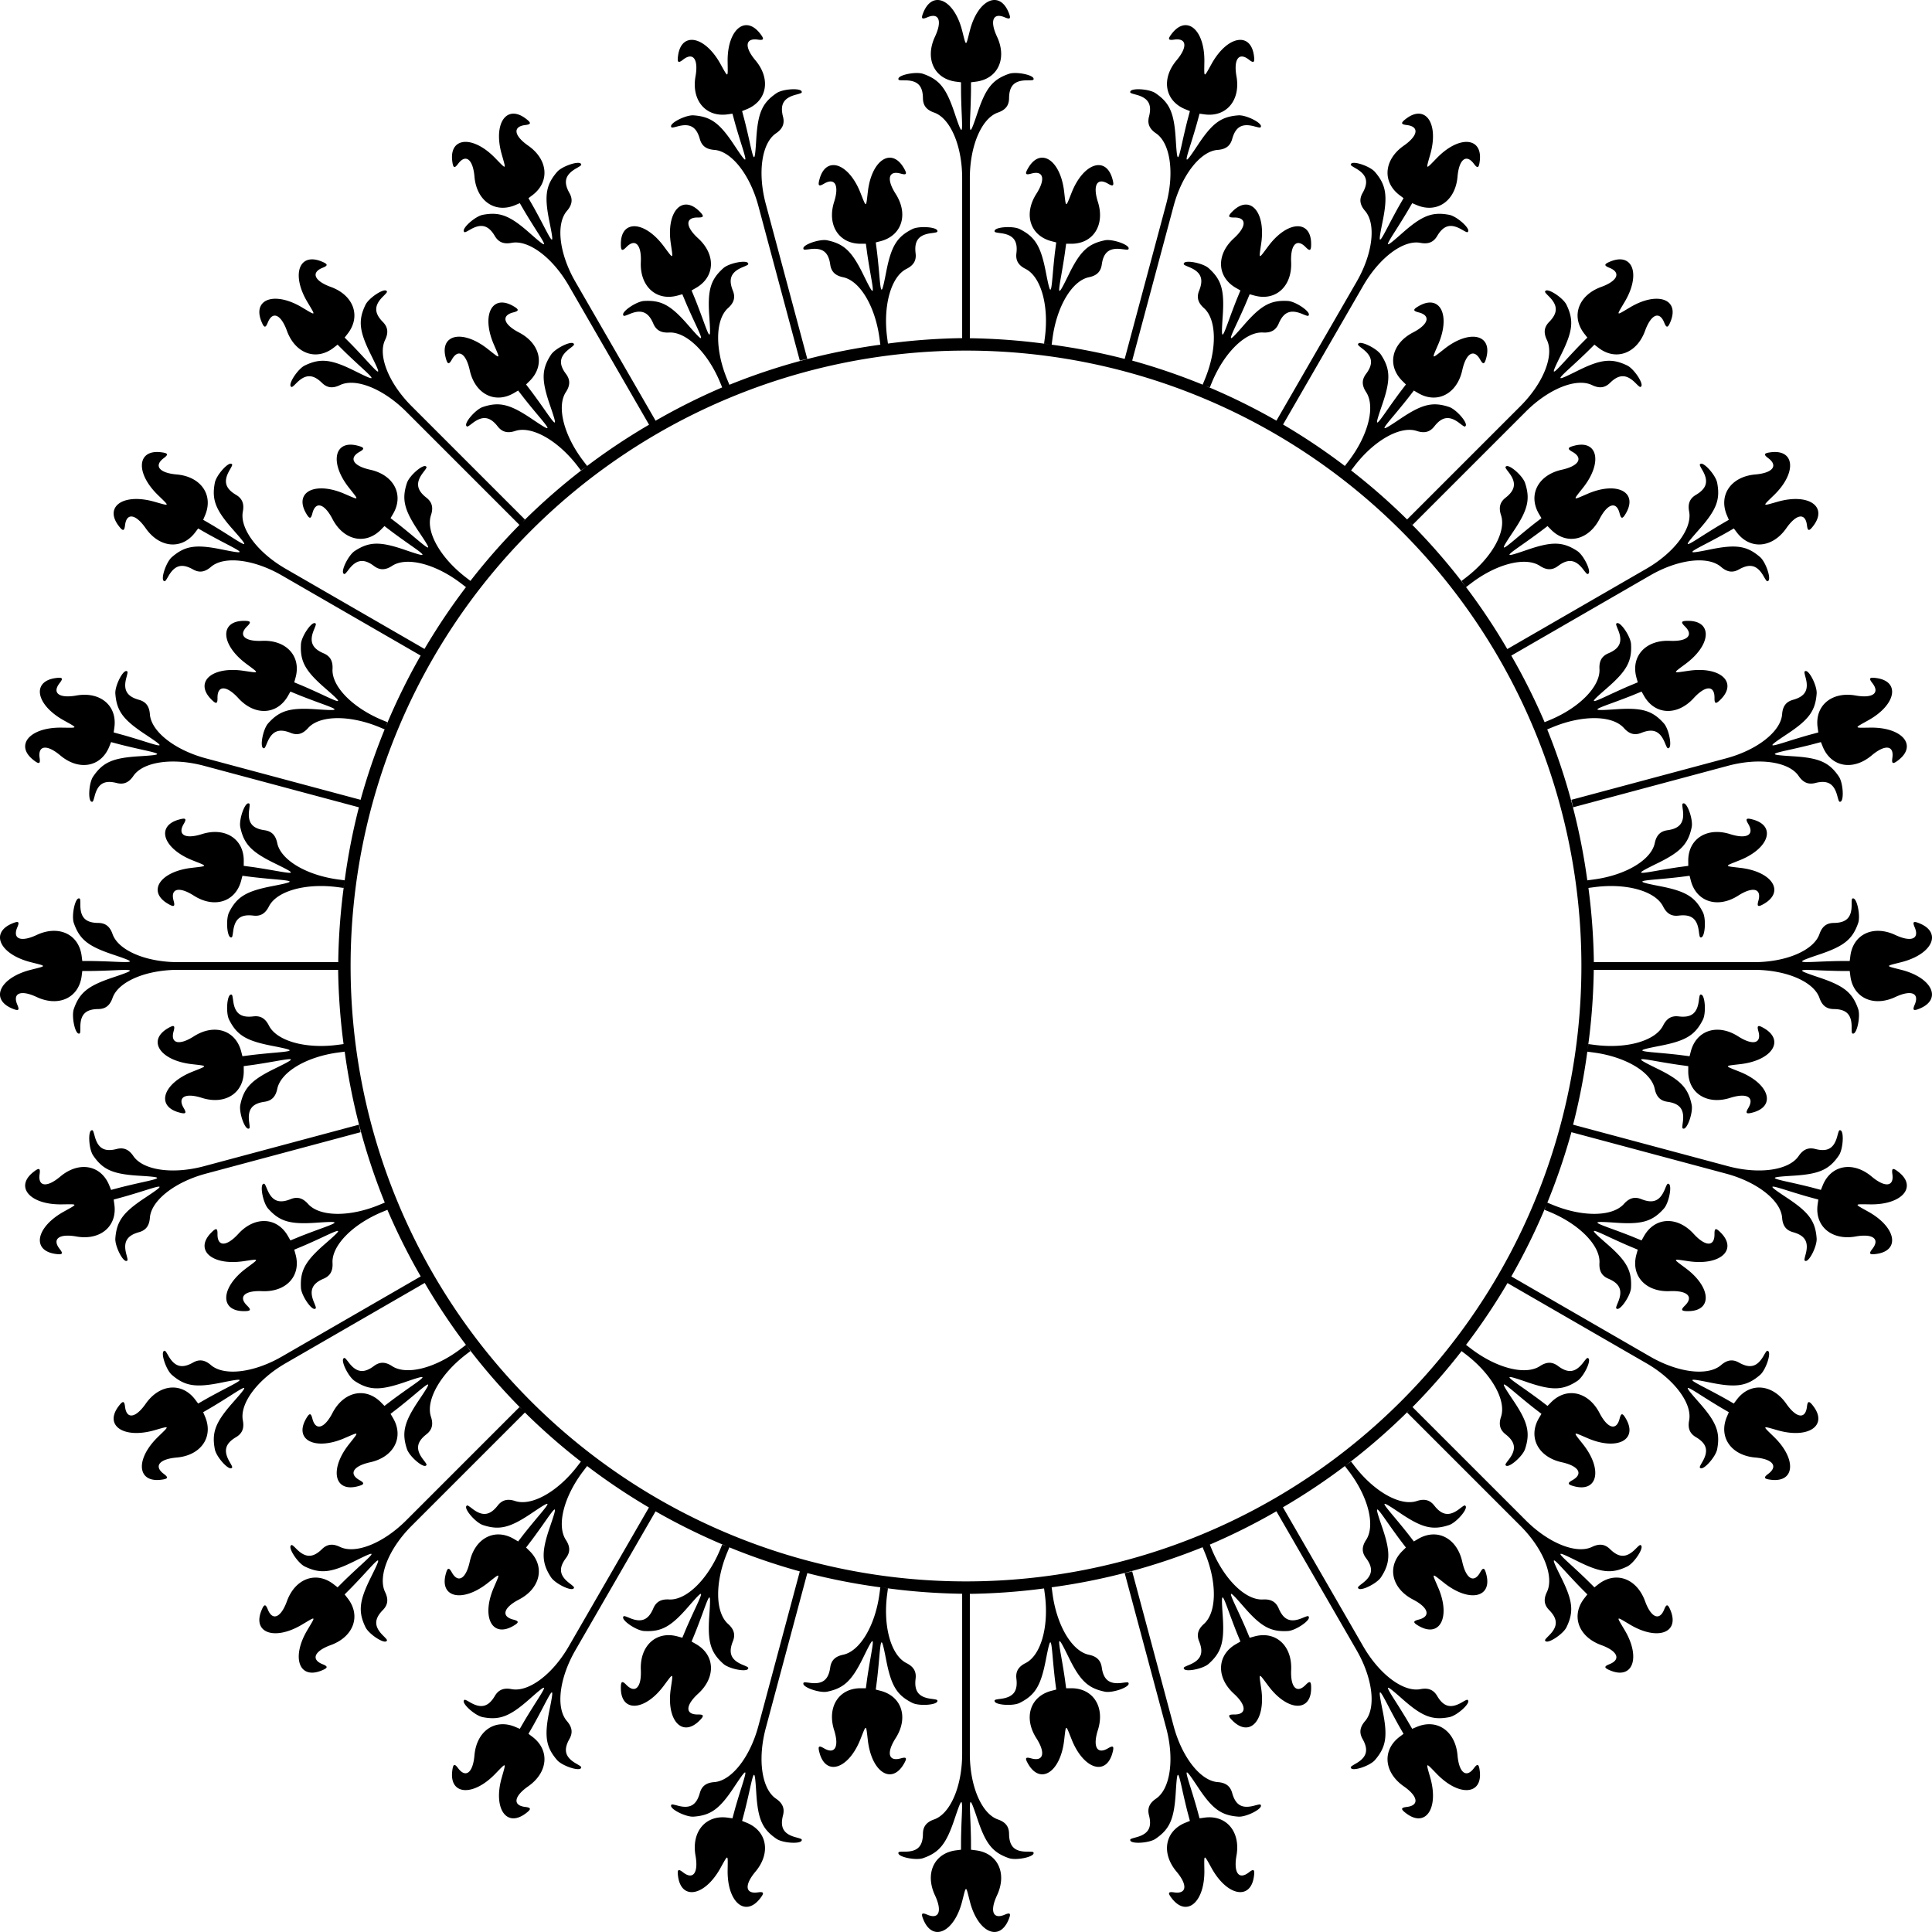 <?xml version="1.0" encoding="UTF-8" standalone="no"?>
<svg id="svg4276" xmlns:rdf="http://www.w3.org/1999/02/22-rdf-syntax-ns#" xmlns="http://www.w3.org/2000/svg" height="282.22mm" width="282.22mm" version="1.1" xmlns:cc="http://creativecommons.org/ns#" xmlns:dc="http://purl.org/dc/elements/1.1/" viewBox="0 0 1000 1000">
<g id="layer1" transform="translate(1700 490.49)">
<path id="path4211" d="m485.3 0c-2.8-0.016-5.43 1.923-7.23 6.129-1.49 3.473-1.07 4.102 1.89 2.834 6.06-2.6 7.83 1.816 3.99 10.008-5.34 11.397-0.41 21.894 10.94 23.302l2.52 0.313 0.02 4.373c0 2.404 0.16 7.905 0.36 12.225 0.49 10.909 0.16 10.828-3.79-0.938-4.28-12.736-7.81-17.094-16.22-20.027-3.7-1.291-12.78 0.546-12.78 2.588 0 0.715 0.29 0.781 3.4 0.781 6.51 0 9.25 2.725 9.31 9.258 0.04 3.737 1.82 6.033 5.76 7.406 8.43 2.94 14.54 17.197 14.54 33.936v82.882a325 325 0 0 1 1.99 -0.07 325 325 0 0 0 -40.41 2.83l-0.41-3.1c-2.18-16.59 2.02-31.53 9.99-35.54 3.73-1.88 5.2-4.38 4.74-8.09-0.79-6.49 1.57-9.55 8.03-10.4 3.08-0.4 3.35-0.51 3.26-1.22-0.27-2.02-9.5-2.66-13-0.9-7.96 4.01-10.89 8.79-13.47 21.98-2.38 12.18-2.69 12.3-3.63 1.42-0.37-4.31-0.93-9.78-1.24-12.17l-0.56-4.33 2.47-0.64c11.06-2.88 14.58-13.93 7.8-24.53-4.87-7.624-3.7-12.232 2.65-10.447 3.1 0.871 3.43 0.193 1.5-3.056-2.19-3.684-4.83-5.303-7.43-5.182-4.97 0.231-9.81 6.8-11.07 17.436-1.04 8.729-0.68 8.679-3.94 0.519-3.83-9.591-9.89-14.698-14.68-14.068-2.78 0.349-5.12 2.614-6.36 7.019-1.03 3.638-0.53 4.208 2.24 2.565 5.68-3.369 8 0.778 5.26 9.404-3.8 11.99 2.45 21.76 13.89 21.67l2.54-0.02 0.59 4.34c0.31 2.38 1.19 7.81 1.95 12.07 1.91 10.75 1.58 10.71-3.88-0.44-5.9-12.06-9.97-15.92-18.69-17.74-3.84-0.79-12.6 2.22-12.33 4.24 0.09 0.71 0.38 0.74 3.47 0.33 6.46-0.85 9.53 1.5 10.44 7.96 0.52 3.7 2.59 5.75 6.67 6.59 8.75 1.82 16.67 15.16 18.85 31.75l0.42 3.16a325 325 0 0 1 0.5 -0.06 325 325 0 0 0 -78.62 20.81l-1.15-2.78c-6.41-15.46-6.22-30.97 0.45-36.92 3.11-2.77 3.88-5.58 2.48-9.04-2.44-6.06-0.95-9.63 5.06-12.12 2.88-1.19 3.11-1.36 2.84-2.02-0.78-1.89-9.87-0.11-12.79 2.5-6.65 5.93-8.24 11.3-7.32 24.71 0.85 12.38 0.58 12.58-3.14 2.31-1.48-4.06-3.43-9.21-4.35-11.43l-1.66-4.04 2.21-1.26c9.95-5.64 10.48-17.23 1.19-25.71-6.68-6.1-6.74-10.86-0.14-10.78 3.22 0.04 3.36-0.7 0.66-3.34-2.23-2.18-4.41-3.23-6.39-3.35-5.94-0.33-10.06 7.86-8.31 19.98 1.26 8.69 1.59 8.56-3.67 1.52-6.19-8.28-13.36-11.64-17.82-9.79-2.59 1.05-4.28 3.85-4.33 8.43-0.05 3.77 0.58 4.19 2.83 1.89 4.61-4.72 7.92-1.32 7.51 7.72-0.57 12.57 8 20.38 19.03 17.34l2.45-0.68 1.69 4.04c0.92 2.22 3.17 7.24 5.01 11.16 4.62 9.89 4.29 9.94-3.86 0.58-8.83-10.13-13.76-12.81-22.65-12.3-3.92 0.23-11.59 5.4-10.81 7.28 0.27 0.66 0.56 0.62 3.43-0.57 6.02-2.5 9.6-1.03 12.15 4.98 1.46 3.44 3.99 4.88 8.15 4.65 8.92-0.52 20.02 10.32 26.43 25.78l1.08 2.62a325 325 0 0 0 -34.46 17.24l-41.53-71.93c-8.37-14.5-10.2-29.9-4.37-36.66 2.73-3.16 3.12-6.04 1.28-9.293-3.21-5.687-2.2-9.418 3.44-12.674 2.7-1.556 2.91-1.755 2.55-2.375-1.02-1.767-9.8 1.177-12.36 4.147-5.81 6.745-6.69 12.285-4.03 25.455 2.46 12.16 2.22 12.4-2.81 2.7-1.99-3.83-4.6-8.68-5.8-10.76l-2.18-3.8 2.03-1.53c9.13-6.893 8.15-18.448-2.17-25.649-7.42-5.176-8.11-9.881-1.55-10.662 3.19-0.382 3.24-1.136 0.22-3.399-2.19-1.633-4.22-2.423-6.02-2.496-6.42-0.26-9.84 8.624-6.39 20.896 2.39 8.459 2.7 8.281-3.44 1.989-7.21-7.395-14.76-9.794-18.94-7.381-2.44 1.386-3.74 4.377-3.2 8.922 0.45 3.752 1.13 4.087 3.05 1.51 3.96-5.285 7.69-2.341 8.47 6.671 1.07 12.539 10.59 19.169 21.12 14.709l2.34-0.99 2.2 3.78c1.2 2.09 4.1 6.76 6.42 10.41 5.88 9.2 5.56 9.29-3.74 1.08-10.08-8.89-15.31-10.9-24.06-9.23-3.85 0.73-10.79 6.86-9.77 8.62 0.35 0.62 0.63 0.54 3.33-1.02 5.64-3.25 9.38-2.26 12.69 3.36 1.9 3.22 4.59 4.32 8.69 3.54 8.77-1.67 21.19 7.62 29.57 22.12l41.57 72.01a325 325 0 0 0 -65.63 50.51 325 325 0 0 1 1.37 -1.46l-58.65-58.65c-11.84-11.84-17.6-26.24-13.71-34.28 1.81-3.76 1.45-6.64-1.17-9.31-4.58-4.66-4.57-8.53 0.04-13.13 2.2-2.2 2.35-2.45 1.85-2.96-1.45-1.44-9.16 3.68-10.87 7.21-3.87 8.02-3.28 13.6 2.7 25.63 5.52 11.11 5.35 11.4-2.02 3.34-2.92-3.19-6.69-7.2-8.39-8.9l-3.08-3.1 1.56-2.01c7.03-9.02 3.09-19.93-8.74-24.21-8.5-3.08-10.38-7.45-4.25-9.9 2.98-1.19 2.84-1.93-0.67-3.34-1.81-0.72-3.43-1.05-4.85-1.03-7.67 0.08-9.41 10.18-2.37 22.02 4.49 7.55 4.74 7.3-2.81 2.81-8.88-5.28-16.8-5.64-20.21-2.23-1.99 1.97-2.48 5.2-0.78 9.45 1.41 3.51 2.15 3.65 3.34 0.67 2.45-6.13 6.82-4.25 9.9 4.25 4.29 11.83 15.19 15.77 24.21 8.75l2.01-1.57 3.1 3.08c1.7 1.7 5.71 5.47 8.9 8.39 8.06 7.37 7.77 7.54-3.34 2.02-12.03-5.98-17.61-6.57-25.63-2.7-3.53 1.71-8.65 9.42-7.21 10.87 0.51 0.5 0.76 0.35 2.96-1.85 4.6-4.61 8.47-4.62 13.13-0.04 2.67 2.62 5.55 2.98 9.31 1.17 8.04-3.89 22.44 1.87 34.28 13.71l58.65 58.65a325 325 0 0 0 -25.39 28.98l-2.35-1.81c-13.28-10.19-20.87-23.71-18.07-32.19 1.31-3.96 0.57-6.78-2.37-9.08-5.15-4.02-5.64-7.86-1.68-13.02 1.9-2.47 2.02-2.74 1.45-3.17-1.62-1.25-8.6 4.83-9.83 8.56-2.79 8.46-1.48 13.91 6.01 25.06 6.93 10.29 6.8 10.6-1.56 3.57-3.3-2.78-7.57-6.26-9.47-7.73l-3.47-2.67 1.29-2.19c5.79-9.86 0.46-20.16-11.83-22.87-8.83-1.94-11.26-6.02-5.51-9.25 2.81-1.58 2.57-2.29-1.1-3.23-1.13-0.29-2.18-0.44-3.14-0.48-9.28-0.34-10.42 10.61-1.27 22.23 5.44 6.9 5.65 6.62-2.42 3.15-9.49-4.07-17.39-3.39-20.33 0.43-1.72 2.22-1.78 5.48 0.46 9.47 1.85 3.29 2.61 3.35 3.4 0.23 1.63-6.4 6.21-5.11 10.37 2.92 5.79 11.17 17.12 13.66 25.15 5.51l1.78-1.81 3.48 2.65c1.91 1.46 6.37 4.68 9.92 7.16 8.95 6.25 8.69 6.46-3.05 2.43-12.71-4.36-18.32-4.21-25.76 0.67-3.28 2.16-7.35 10.47-5.73 11.72 0.57 0.43 0.79 0.25 2.69-2.22 3.96-5.17 7.79-5.69 13.01-1.76 2.99 2.25 5.9 2.23 9.38-0.05 7.47-4.9 22.5-1.07 35.78 9.12l2.46 1.88a325 325 0 0 0 -54.54 110.08l-80.04-21.45c-16.171-4.33-28.361-13.92-29.018-22.83-0.307-4.16-2.063-6.48-5.664-7.48-6.294-1.75-8.217-5.1-6.531-11.39 0.805-3.01 0.816-3.3 0.125-3.48-0.062-0.02-0.126-0.03-0.192-0.03-2.034 0.01-5.895 7.91-5.615 11.7 0.657 8.88 3.952 13.42 15.147 20.85 10.342 6.86 10.336 7.2-0.075 3.9-4.122-1.31-9.393-2.89-11.715-3.51l-4.222-1.15 0.353-2.52c1.577-11.32-7.287-18.8-19.677-16.59-8.906 1.58-12.716-1.26-8.635-6.45 1.991-2.53 1.492-3.1-2.248-2.56-12.336 1.78-9.996 13.81 4.24 21.79 7.665 4.29 7.76 3.95-1.027 3.84-10.327-0.14-17.367 3.51-18.616 8.17h0.002c-0.739 2.7 0.453 5.74 4.049 8.57 2.97 2.34 3.686 2.09 3.227-1.09-0.941-6.53 3.78-7.09 10.699-1.27 9.628 8.11 21.042 6.07 25.34-4.53l0.955-2.36 4.228 1.12c2.323 0.62 7.678 1.89 11.901 2.82 10.665 2.34 10.503 2.64-1.885 3.41-13.409 0.84-18.532 3.12-23.543 10.49-2.205 3.24-2.778 12.48-0.807 13.01 0.692 0.18 0.828-0.08 1.633-3.08 1.686-6.29 5.029-8.24 11.354-6.6 3.618 0.93 6.297-0.2 8.642-3.65 5.022-7.38 20.374-9.59 36.545-5.26l80.2 21.49a325 325 0 0 0 -7.36 37.8l-3.16-0.42c-16.59-2.18-29.93-10.1-31.75-18.85-0.84-4.08-2.89-6.15-6.59-6.67-6.46-0.91-8.81-3.99-7.96-10.44 0.41-3.09 0.38-3.38-0.33-3.47-2.02-0.27-5.03 8.49-4.24 12.33 1.82 8.72 5.68 12.79 17.74 18.69 11.15 5.45 11.19 5.79 0.44 3.88-4.26-0.76-9.69-1.64-12.07-1.96l-4.34-0.58 0.02-2.54c0.09-11.44-9.68-17.69-21.67-13.89-8.626 2.73-12.773 0.41-9.404-5.26 1.643-2.77 1.075-3.27-2.563-2.24-11.998 3.37-8.109 14.98 7.047 21.04 8.16 3.26 8.21 2.9-0.519 3.94-10.256 1.22-16.757 5.75-17.387 10.54-0.381 2.77 1.198 5.62 5.133 7.96 3.249 1.93 3.927 1.6 3.056-1.5-1.785-6.35 2.823-7.52 10.447-2.65 10.6 6.78 21.65 3.26 24.53-7.8l0.64-2.47 4.33 0.56c2.39 0.31 7.86 0.87 12.17 1.24 10.88 0.94 10.76 1.25-1.42 3.63-13.19 2.58-17.97 5.51-21.98 13.47-1.76 3.5-1.12 12.73 0.9 13 0.71 0.1 0.81-0.18 1.22-3.26 0.85-6.46 3.91-8.82 10.4-8.03 3.7 0.46 6.21-1.01 8.09-4.74 4.01-7.97 18.95-12.17 35.54-9.99l3.1 0.41a325 325 0 0 1 0.51 -3.38 325 325 0 0 0 -3.27 41.8h-82.882c-16.739 0-30.996-6.11-33.936-14.54-1.373-3.94-3.669-5.72-7.406-5.76-6.533-0.06-9.258-2.8-9.258-9.31 0-3.11-0.066-3.4-0.781-3.4-2.041 0-3.88 9.08-2.588 12.78 2.933 8.41 7.291 11.94 20.027 16.22 11.766 3.95 11.847 4.28 0.938 3.79-4.32-0.2-9.821-0.36-12.225-0.37l-4.373-0.01-0.313-2.52c-1.408-11.35-11.905-16.28-23.302-10.94-8.192 3.84-12.61 2.07-10.01-3.99 1.268-2.96 0.639-3.38-2.834-1.89-11.455 4.91-6.08 15.92 9.736 19.94 8.516 2.17 8.516 1.81 0 3.98-15.816 4.02-21.191 15.03-9.736 19.94 3.473 1.49 4.102 1.07 2.834-1.89-2.6-6.06 1.818-7.83 10.01-3.99 11.397 5.34 21.894 0.41 23.302-10.94l0.313-2.52 4.373-0.01c2.404 0 7.905-0.17 12.225-0.37 10.909-0.49 10.828-0.16-0.938 3.79-12.736 4.28-17.094 7.81-20.027 16.22-1.292 3.7 0.547 12.78 2.588 12.78 0.715 0 0.781-0.29 0.781-3.4 0-6.51 2.725-9.25 9.258-9.31 3.737-0.04 6.033-1.82 7.406-5.76 2.94-8.43 17.197-14.54 33.936-14.54h82.882a325 325 0 0 1 -0.07 -1.99 325 325 0 0 0 2.83 40.41l-3.1 0.41c-16.59 2.18-31.53-2.02-35.54-9.99-1.88-3.73-4.38-5.2-8.09-4.74-6.49 0.79-9.55-1.57-10.4-8.03-0.35-2.69-0.48-3.24-0.98-3.27-0.07-0.01-0.15 0-0.24 0.01-2.02 0.27-2.66 9.5-0.89 13 4 7.96 8.78 10.89 21.97 13.47 12.18 2.38 12.3 2.69 1.42 3.63-4.31 0.37-9.78 0.93-12.17 1.24l-4.33 0.56-0.64-2.47c-2.88-11.06-13.93-14.58-24.53-7.8-7.624 4.87-12.234 3.7-10.449-2.65 0.871-3.1 0.195-3.43-3.054-1.5-10.716 6.36-3.951 16.57 12.255 18.5 8.728 1.04 8.678 0.68 0.518 3.94-15.156 6.05-19.047 17.67-7.049 21.04 3.638 1.03 4.206 0.53 2.563-2.24-3.369-5.67 0.78-8 9.406-5.26 11.99 3.8 21.76-2.45 21.67-13.89l-0.02-2.54 4.34-0.58c2.38-0.32 7.81-1.2 12.07-1.96 10.75-1.91 10.71-1.58-0.44 3.88-12.06 5.9-15.92 9.97-17.73 18.69-0.8 3.84 2.21 12.6 4.23 12.33 0.71-0.09 0.74-0.38 0.33-3.47-0.85-6.45 1.5-9.53 7.96-10.44 3.7-0.52 5.75-2.59 6.6-6.67 1.81-8.75 15.15-16.67 31.74-18.85l3.16-0.42a325 325 0 0 1 -0.06 -0.5 325 325 0 0 0 20.81 78.62l-2.78 1.15c-15.46 6.41-30.97 6.22-36.92-0.45-2.77-3.11-5.58-3.88-9.04-2.48-6.06 2.44-9.63 0.95-12.12-5.06-0.89-2.16-1.21-2.83-1.59-2.92-0.13-0.03-0.27 0.01-0.43 0.08-1.89 0.78-0.11 9.87 2.5 12.79 5.93 6.65 11.3 8.24 24.71 7.32 12.38-0.85 12.58-0.58 2.31 3.14-4.06 1.47-9.21 3.43-11.43 4.35l-4.04 1.66-1.26-2.21c-5.64-9.95-17.23-10.48-25.71-1.19-6.1 6.68-10.86 6.74-10.78 0.14 0.04-3.22-0.7-3.36-3.34-0.66-8.71 8.92 0.47 17.03 16.63 14.7 8.69-1.26 8.56-1.59 1.52 3.67-13.08 9.77-13.83 22-1.37 22.15 3.78 0.05 4.2-0.58 1.9-2.83-4.73-4.61-1.32-7.92 7.72-7.51 12.57 0.57 20.38-8 17.34-19.03l-0.68-2.45 4.04-1.68c2.22-0.92 7.24-3.18 11.16-5.02 9.89-4.63 9.94-4.29 0.58 3.86-10.13 8.83-12.81 13.76-12.3 22.65 0.23 3.92 5.4 11.59 7.28 10.81 0.67-0.27 0.62-0.56-0.57-3.43-2.5-6.02-1.03-9.6 4.98-12.15 3.44-1.46 4.88-3.99 4.65-8.15-0.52-8.92 10.32-20.02 25.78-26.43l2.62-1.08a325 325 0 0 0 17.24 34.46l-71.93 41.53c-14.49 8.36-29.9 10.2-36.66 4.37-3.16-2.73-6.04-3.12-9.291-1.28-5.687 3.21-9.42 2.2-12.676-3.44-1.555-2.7-1.753-2.91-2.373-2.55-1.768 1.02 1.177 9.8 4.147 12.36 6.745 5.81 12.283 6.69 25.453 4.03 12.17-2.46 12.4-2.22 2.7 2.81-3.83 1.99-8.68 4.6-10.76 5.8l-3.8 2.18-1.53-2.03c-6.893-9.13-18.448-8.15-25.649 2.17-5.177 7.42-9.881 8.11-10.662 1.55-0.382-3.19-1.136-3.24-3.399-0.22-7.465 9.98 2.691 16.83 18.4 12.41 8.459-2.39 8.281-2.7 1.989 3.44-7.395 7.21-9.792 14.76-7.379 18.94 1.386 2.44 4.375 3.74 8.92 3.2 3.752-0.45 4.087-1.13 1.51-3.05-5.285-3.96-2.341-7.69 6.671-8.46 12.539-1.08 19.169-10.6 14.709-21.13l-0.99-2.34 3.78-2.2c2.08-1.2 6.77-4.1 10.41-6.42 9.2-5.88 9.29-5.56 1.08 3.74-8.89 10.08-10.9 15.31-9.23 24.06 0.73 3.86 6.86 10.79 8.63 9.77 0.62-0.35 0.53-0.63-1.03-3.33-3.25-5.64-2.26-9.37 3.36-12.69 3.22-1.9 4.32-4.59 3.54-8.69-1.67-8.77 7.62-21.19 22.12-29.56l72.01-41.58a325 325 0 0 0 50.51 65.63 325 325 0 0 1 -1.46 -1.37l-58.65 58.65c-11.84 11.84-26.24 17.6-34.28 13.71-3.76-1.81-6.64-1.45-9.31 1.17-4.66 4.58-8.53 4.57-13.13-0.04-2.2-2.2-2.45-2.35-2.96-1.85-1.44 1.45 3.68 9.16 7.21 10.87 8.02 3.87 13.6 3.28 25.63-2.7 11.11-5.52 11.4-5.35 3.34 2.02-3.19 2.91-7.2 6.69-8.9 8.39l-3.1 3.08-2.01-1.57c-9.02-7.02-19.92-3.08-24.21 8.75-3.08 8.5-7.45 10.38-9.9 4.25-1.19-2.98-1.94-2.84-3.34 0.67-4.63 11.58 6.96 15.56 20.99 7.22 7.55-4.49 7.3-4.74 2.81 2.81-8.34 14.03-4.36 25.61 7.22 20.99 3.5-1.41 3.65-2.15 0.66-3.34-6.12-2.45-4.24-6.82 4.26-9.9 11.83-4.29 15.77-15.19 8.74-24.21l-1.56-2.01 3.08-3.1c1.7-1.7 5.47-5.71 8.39-8.9 7.37-8.06 7.54-7.77 2.02 3.34-5.98 12.03-6.57 17.61-2.7 25.63 1.71 3.53 9.42 8.65 10.87 7.2 0.5-0.5 0.35-0.75-1.85-2.95-4.61-4.6-4.62-8.47-0.04-13.13 2.62-2.67 2.98-5.55 1.17-9.31-3.89-8.04 1.87-22.44 13.71-34.28l58.65-58.65a325 325 0 0 0 28.98 25.39l-1.8 2.35c-10.19 13.28-23.72 20.87-32.2 18.07-3.96-1.31-6.78-0.57-9.08 2.37-4.02 5.15-7.86 5.64-13.02 1.68-2.47-1.9-2.74-2.02-3.17-1.45-1.25 1.62 4.83 8.6 8.56 9.83 8.46 2.79 13.91 1.48 25.06-6.02 10.29-6.92 10.6-6.79 3.57 1.57-2.78 3.3-6.26 7.57-7.73 9.47l-2.67 3.47-2.19-1.29c-9.86-5.79-20.16-0.47-22.87 11.82-1.94 8.84-6.03 11.27-9.25 5.52-1.58-2.81-2.29-2.57-3.23 1.1-3.07 12.07 8.93 14.51 21.75 4.41 6.9-5.44 6.62-5.65 3.15 2.42-6.43 15-0.97 25.97 9.9 19.87 3.29-1.85 3.34-2.61 0.22-3.4-6.39-1.63-5.1-6.21 2.93-10.37 11.17-5.8 13.66-17.12 5.51-25.15l-1.81-1.78 2.65-3.48c1.46-1.91 4.68-6.37 7.16-9.92 6.25-8.95 6.46-8.69 2.43 3.05-4.36 12.71-4.21 18.31 0.67 25.76 2.16 3.28 10.47 7.35 11.72 5.73 0.43-0.57 0.25-0.79-2.22-2.69-5.17-3.96-5.68-7.8-1.75-13.01 2.24-2.99 2.22-5.9-0.06-9.38-4.9-7.47-1.07-22.5 9.12-35.78l1.88-2.46a325 325 0 0 0 110.08 54.54l-21.45 80.04c-4.33 16.17-13.92 28.36-22.83 29.02-4.16 0.3-6.48 2.06-7.48 5.66-1.75 6.3-5.1 8.22-11.39 6.53-3-0.8-3.3-0.81-3.48-0.12-0.53 1.97 7.76 6.09 11.67 5.8 8.88-0.65 13.42-3.95 20.85-15.14 6.86-10.34 7.2-10.34 3.9 0.07-1.31 4.12-2.89 9.4-3.51 11.72l-1.14 4.22-2.53-0.35c-11.32-1.58-18.8 7.28-16.59 19.67 1.58 8.91-1.26 12.72-6.45 8.64-2.53-1.99-3.1-1.49-2.56 2.25 1.78 12.34 13.81 9.99 21.79-4.25 4.29-7.66 3.95-7.75 3.84 1.03-0.21 16.32 9.03 24.36 16.74 14.57 2.34-2.97 2.09-3.68-1.09-3.23-6.53 0.95-7.09-3.78-1.27-10.7 8.11-9.62 6.07-21.04-4.53-25.34l-2.36-0.95 1.12-4.23c0.62-2.32 1.89-7.68 2.82-11.9 2.34-10.67 2.64-10.5 3.41 1.89 0.84 13.4 3.12 18.53 10.49 23.54 3.24 2.2 12.48 2.78 13.01 0.8 0.18-0.69-0.08-0.82-3.08-1.63-6.29-1.68-8.24-5.03-6.6-11.35 0.93-3.62-0.2-6.3-3.65-8.65-7.38-5.02-9.59-20.37-5.26-36.54l21.49-80.2a325 325 0 0 0 37.8 7.36l-0.42 3.16c-2.18 16.59-10.1 29.93-18.85 31.74-4.08 0.85-6.15 2.9-6.67 6.6-0.91 6.46-3.99 8.81-10.44 7.96-3.09-0.41-3.38-0.38-3.47 0.33-0.27 2.02 8.49 5.03 12.33 4.23 8.72-1.81 12.79-5.67 18.69-17.73 5.45-11.15 5.79-11.19 3.88-0.44-0.76 4.26-1.64 9.69-1.96 12.07l-0.58 4.34-2.54-0.02c-11.44-0.09-17.69 9.68-13.89 21.67 2.73 8.62 0.41 12.78-5.26 9.41-2.77-1.65-3.27-1.08-2.24 2.56 3.37 12 14.98 8.1 21.04-7.05 3.26-8.16 2.9-8.21 3.94 0.52 1.93 16.2 12.14 22.97 18.5 12.25 1.93-3.25 1.6-3.92-1.5-3.05-6.36 1.78-7.52-2.83-2.65-10.45 6.78-10.6 3.26-21.65-7.8-24.53l-2.47-0.64 0.56-4.34c0.32-2.38 0.87-7.85 1.24-12.16 0.94-10.88 1.25-10.76 3.63 1.42 2.58 13.19 5.51 17.97 13.47 21.97 3.5 1.77 12.73 1.13 13-0.89 0.1-0.71-0.18-0.82-3.26-1.22-6.46-0.85-8.82-3.91-8.03-10.4 0.46-3.7-1.01-6.21-4.74-8.09-7.97-4.01-12.17-18.95-9.99-35.54l0.41-3.1a325 325 0 0 1 -3.38 -0.51 325 325 0 0 0 41.8 3.27v82.88c0 16.74-6.11 31-14.54 33.94-3.94 1.37-5.72 3.67-5.76 7.4-0.06 6.54-2.8 9.26-9.31 9.26-3.11 0-3.4 0.07-3.4 0.78 0 2.04 9.08 3.88 12.78 2.59 8.41-2.93 11.94-7.29 16.22-20.03 3.95-11.76 4.28-11.84 3.79-0.93-0.2 4.32-0.36 9.82-0.36 12.22l-0.02 4.37-2.52 0.32c-11.35 1.41-16.28 11.9-10.94 23.3 3.84 8.19 2.07 12.61-3.99 10.01-2.96-1.27-3.38-0.64-1.89 2.83 4.91 11.43 15.92 6.08 19.94-9.73 2.17-8.52 1.81-8.52 3.98 0 4.02 15.81 15.03 21.16 19.94 9.73 1.49-3.47 1.07-4.1-1.89-2.83-6.06 2.6-7.83-1.82-3.99-10.01 5.34-11.4 0.41-21.89-10.94-23.3l-2.52-0.32-0.01-4.37c0-2.4-0.17-7.9-0.37-12.22-0.49-10.91-0.16-10.83 3.79 0.93 4.28 12.74 7.81 17.1 16.22 20.03 3.7 1.29 12.78-0.55 12.78-2.59 0-0.71-0.29-0.78-3.4-0.78-6.51 0-9.25-2.72-9.31-9.26-0.04-3.73-1.82-6.03-5.76-7.4-8.43-2.94-14.54-17.2-14.54-33.94v-82.88a325 325 0 0 1 -1.99 0.07 325 325 0 0 0 40.41 -2.83l0.41 3.1c2.18 16.59-2.02 31.53-9.99 35.54-3.73 1.88-5.2 4.39-4.74 8.09 0.79 6.49-1.57 9.55-8.03 10.4-3.08 0.4-3.35 0.51-3.26 1.22 0.27 2.02 9.5 2.66 13 0.89 7.96-4 10.89-8.78 13.47-21.97 2.38-12.18 2.69-12.3 3.63-1.42 0.37 4.31 0.93 9.78 1.24 12.17l0.56 4.33-2.47 0.64c-11.06 2.88-14.58 13.93-7.8 24.53 4.87 7.62 3.7 12.23-2.65 10.45-3.1-0.87-3.43-0.2-1.5 3.05 6.36 10.72 16.57 3.95 18.5-12.25 1.04-8.73 0.68-8.68 3.94-0.52 6.06 15.16 17.67 19.05 21.04 7.05 1.03-3.64 0.53-4.21-2.24-2.56-5.67 3.37-8-0.78-5.26-9.41 3.8-11.99-2.45-21.76-13.89-21.67l-2.54 0.02-0.58-4.34c-0.32-2.38-1.2-7.81-1.96-12.07-1.91-10.75-1.58-10.71 3.88 0.44 5.9 12.06 9.97 15.92 18.69 17.73 3.84 0.8 12.6-2.21 12.33-4.23-0.09-0.71-0.38-0.74-3.47-0.33-6.45 0.85-9.53-1.5-10.44-7.96-0.52-3.7-2.59-5.75-6.67-6.59-8.75-1.82-16.67-15.16-18.85-31.75l-0.42-3.16a325 325 0 0 1 -0.5 0.06 325 325 0 0 0 78.62 -20.81l1.15 2.78c6.41 15.46 6.22 30.97-0.45 36.92-3.11 2.77-3.88 5.58-2.48 9.04 2.44 6.06 0.95 9.63-5.06 12.12-2.88 1.19-3.11 1.36-2.84 2.02 0.78 1.89 9.87 0.11 12.79-2.5 6.65-5.93 8.24-11.3 7.32-24.71-0.85-12.38-0.58-12.58 3.14-2.31 1.48 4.06 3.43 9.21 4.35 11.43l1.66 4.04-2.21 1.26c-9.95 5.64-10.48 17.23-1.19 25.71 6.68 6.1 6.74 10.86 0.14 10.78-3.22-0.04-3.36 0.7-0.66 3.34 8.92 8.7 17.04-0.47 14.7-16.63-1.26-8.69-1.59-8.56 3.67-1.52 9.77 13.07 22 13.83 22.15 1.37 0.05-3.78-0.58-4.2-2.83-1.9-4.61 4.72-7.92 1.32-7.51-7.72 0.57-12.57-8-20.38-19.03-17.34l-2.45 0.68-1.68-4.04c-0.92-2.22-3.18-7.24-5.02-11.16-4.62-9.89-4.29-9.94 3.86-0.58 8.83 10.13 13.76 12.8 22.65 12.29 3.92-0.22 11.59-5.39 10.81-7.27-0.27-0.67-0.56-0.62-3.43 0.57-6.02 2.5-9.6 1.03-12.15-4.98-1.46-3.44-3.99-4.88-8.15-4.65-8.92 0.52-20.02-10.32-26.43-25.78l-1.08-2.62a325 325 0 0 0 34.46 -17.24l41.53 71.93c8.36 14.49 10.2 29.9 4.37 36.66-2.73 3.16-3.12 6.04-1.28 9.29 3.21 5.69 2.2 9.42-3.44 12.67-2.69 1.56-2.91 1.76-2.55 2.38 1.02 1.77 9.8-1.18 12.36-4.15 5.81-6.74 6.69-12.28 4.03-25.45-2.46-12.17-2.22-12.4 2.81-2.7 1.99 3.83 4.6 8.68 5.8 10.76l2.18 3.8-2.03 1.53c-9.13 6.89-8.15 18.45 2.17 25.65 7.42 5.18 8.11 9.88 1.55 10.66-3.19 0.38-3.24 1.14-0.21 3.4 9.98 7.47 16.82-2.69 12.4-18.4-2.39-8.46-2.69-8.28 3.44-1.99 11.39 11.69 23.61 10.84 22.14-1.54-0.45-3.75-1.13-4.09-3.05-1.51-3.96 5.29-7.69 2.34-8.47-6.67-1.07-12.54-10.59-19.17-21.12-14.71l-2.34 0.99-2.2-3.78c-1.2-2.09-4.1-6.77-6.42-10.41-5.88-9.2-5.56-9.29 3.74-1.08 10.08 8.89 15.31 10.9 24.06 9.23 3.86-0.73 10.79-6.86 9.77-8.63-0.35-0.62-0.63-0.53-3.33 1.03-5.64 3.25-9.38 2.26-12.69-3.37-1.9-3.22-4.59-4.31-8.69-3.53-8.77 1.67-21.19-7.62-29.56-22.12l-41.58-72.01a325 325 0 0 0 65.62 -50.51 325 325 0 0 1 -1.36 1.46l58.65 58.65c11.84 11.84 17.6 26.24 13.71 34.28-1.81 3.76-1.45 6.64 1.17 9.31 4.58 4.66 4.57 8.53-0.04 13.13-2.2 2.2-2.35 2.45-1.85 2.95 1.45 1.45 9.16-3.67 10.87-7.2 3.87-8.02 3.28-13.6-2.7-25.63-5.52-11.11-5.35-11.4 2.02-3.34 2.92 3.19 6.69 7.2 8.39 8.9l3.08 3.1-1.57 2.01c-7.02 9.02-3.08 19.92 8.75 24.21 8.5 3.08 10.38 7.45 4.25 9.9-2.98 1.19-2.83 1.93 0.67 3.34 11.58 4.62 15.56-6.96 7.22-20.99-4.49-7.55-4.74-7.3 2.81-2.81 14.03 8.34 25.61 4.36 20.99-7.22-1.41-3.51-2.15-3.65-3.34-0.67-2.45 6.13-6.82 4.25-9.9-4.25-4.29-11.83-15.19-15.77-24.21-8.75l-2.01 1.57-3.1-3.08c-1.7-1.7-5.71-5.48-8.9-8.39-8.06-7.37-7.77-7.54 3.34-2.02 12.03 5.98 17.61 6.57 25.63 2.7 3.53-1.71 8.65-9.42 7.21-10.87-0.51-0.5-0.76-0.35-2.96 1.85-4.6 4.61-8.47 4.62-13.13 0.04-2.67-2.62-5.55-2.98-9.31-1.17-8.04 3.89-22.44-1.87-34.28-13.71l-58.65-58.65a325 325 0 0 0 25.39 -28.98l2.35 1.8c13.28 10.19 20.87 23.72 18.07 32.2-1.31 3.96-0.57 6.77 2.37 9.08 5.15 4.02 5.64 7.86 1.68 13.02-1.9 2.47-2.02 2.74-1.45 3.17 1.62 1.24 8.6-4.84 9.83-8.56 2.79-8.46 1.48-13.91-6.02-25.06-6.92-10.3-6.79-10.61 1.57-3.57 3.3 2.78 7.57 6.26 9.47 7.72l3.47 2.67-1.29 2.2c-5.79 9.86-0.46 20.16 11.83 22.86 8.83 1.95 11.26 6.03 5.51 9.26-2.81 1.58-2.57 2.29 1.1 3.23 12.07 3.07 14.51-8.93 4.41-21.75-5.44-6.9-5.65-6.62 2.42-3.16 15 6.44 25.97 0.98 19.87-9.89-1.85-3.29-2.61-3.35-3.4-0.23-1.63 6.4-6.21 5.11-10.37-2.92-5.8-11.18-17.12-13.66-25.15-5.51l-1.78 1.81-3.48-2.65c-1.91-1.46-6.37-4.68-9.92-7.16-8.95-6.25-8.69-6.46 3.05-2.43 12.71 4.36 18.32 4.21 25.76-0.68 3.28-2.15 7.35-10.47 5.73-11.71-0.57-0.43-0.79-0.25-2.69 2.22-3.96 5.17-7.8 5.68-13.01 1.75-2.99-2.24-5.9-2.23-9.38 0.06-7.47 4.9-22.5 1.07-35.78-9.12l-2.46-1.88a325 325 0 0 0 54.54 -110.08l80.04 21.45c16.17 4.33 28.36 13.92 29.02 22.83 0.3 4.16 2.06 6.48 5.66 7.48 6.3 1.75 8.22 5.1 6.53 11.39-0.8 3-0.81 3.3-0.12 3.48 1.97 0.53 6.09-7.76 5.8-11.67-0.65-8.88-3.95-13.42-15.14-20.85-10.34-6.86-10.34-7.2 0.07-3.9 4.12 1.31 9.4 2.89 11.72 3.51l4.22 1.14-0.35 2.53c-1.58 11.32 7.28 18.8 19.67 16.59 8.91-1.58 12.72 1.26 8.64 6.45-1.99 2.53-1.49 3.1 2.25 2.56 12.33-1.78 9.99-13.81-4.25-21.79-7.66-4.29-7.75-3.95 1.03-3.84 16.32 0.21 24.36-9.03 14.57-16.74-2.97-2.34-3.68-2.09-3.23 1.09 0.95 6.53-3.78 7.09-10.7 1.27-9.62-8.11-21.04-6.07-25.34 4.53l-0.95 2.36-4.23-1.12c-2.32-0.62-7.68-1.89-11.9-2.82-10.67-2.34-10.5-2.64 1.89-3.41 13.4-0.84 18.53-3.12 23.54-10.49 2.2-3.24 2.78-12.48 0.8-13.01-0.69-0.18-0.82 0.08-1.63 3.08-1.68 6.29-5.03 8.24-11.35 6.6-3.62-0.93-6.3 0.2-8.65 3.65-5.02 7.38-20.37 9.59-36.54 5.26l-80.2-21.49a325 325 0 0 0 7.36 -37.8l3.16 0.42c16.59 2.18 29.93 10.1 31.74 18.85 0.85 4.08 2.9 6.15 6.6 6.67 6.46 0.91 8.81 3.98 7.96 10.44-0.41 3.09-0.38 3.38 0.33 3.47 2.02 0.27 5.03-8.49 4.23-12.33-1.81-8.72-5.67-12.79-17.73-18.69-11.15-5.46-11.19-5.79-0.44-3.88 4.26 0.76 9.69 1.63 12.07 1.95l4.34 0.59-0.02 2.54c-0.09 11.44 9.68 17.69 21.67 13.89 8.62-2.74 12.78-0.42 9.41 5.26-1.65 2.77-1.08 3.26 2.56 2.24 12-3.37 8.1-14.99-7.05-21.04-8.16-3.26-8.21-2.91 0.52-3.94 16.2-1.93 22.97-12.14 12.25-18.5-3.25-1.93-3.92-1.6-3.05 1.5 1.78 6.35-2.83 7.52-10.45 2.65-10.6-6.78-21.65-3.26-24.53 7.8l-0.64 2.47-4.33-0.56c-2.39-0.32-7.86-0.87-12.17-1.24-10.88-0.94-10.76-1.25 1.42-3.63 13.19-2.58 17.97-5.51 21.97-13.47 1.77-3.5 1.13-12.74-0.89-13-0.09-0.01-0.17-0.02-0.24-0.02-0.5 0.03-0.63 0.58-0.98 3.28-0.85 6.46-3.91 8.82-10.4 8.03-3.7-0.46-6.21 1.01-8.09 4.74-4.02 7.97-18.95 12.17-35.54 9.99l-3.1-0.41a325 325 0 0 1 -0.52 3.44 325 325 0 0 0 3.28 -41.86h82.88c16.74 0 31 6.11 33.94 14.54 1.37 3.94 3.67 5.72 7.4 5.76 6.54 0.06 9.26 2.8 9.26 9.31 0 3.11 0.07 3.4 0.78 3.4 2.04 0 3.88-9.08 2.59-12.78-2.93-8.41-7.29-11.94-20.03-16.22-11.76-3.95-11.84-4.28-0.93-3.79 4.32 0.2 9.82 0.36 12.22 0.37l4.37 0.01 0.32 2.52c1.41 11.35 11.9 16.28 23.3 10.94 8.19-3.84 12.61-2.07 10.01 3.99-1.27 2.96-0.64 3.38 2.83 1.89 11.43-4.91 6.08-15.92-9.73-19.94-8.52-2.17-8.52-1.81 0-3.98 10.01-2.54 15.86-7.89 15.86-12.71 0-2.8-1.92-5.43-6.13-7.23-3.47-1.49-4.1-1.07-2.83 1.89 2.6 6.06-1.82 7.83-10.01 3.99-11.4-5.34-21.89-0.41-23.3 10.94l-0.32 2.52-4.37 0.01c-2.4 0-7.9 0.17-12.22 0.37-10.91 0.49-10.83 0.16 0.93-3.79 12.74-4.28 17.1-7.81 20.03-16.22 1.29-3.7-0.55-12.78-2.59-12.78-0.71 0-0.78 0.29-0.78 3.4 0 6.51-2.72 9.25-9.26 9.31-3.73 0.04-6.03 1.82-7.4 5.76-2.94 8.43-17.2 14.54-33.94 14.54h-82.88a325 325 0 0 1 0.07 1.99 325 325 0 0 0 -2.83 -40.41l3.1-0.41c16.59-2.18 31.53 2.02 35.54 9.99 1.88 3.73 4.38 5.2 8.09 4.74 6.49-0.79 9.55 1.57 10.4 8.03 0.4 3.08 0.51 3.35 1.22 3.26 2.02-0.27 2.66-9.5 0.9-13-4.01-7.96-8.79-10.89-21.98-13.47-12.18-2.38-12.3-2.69-1.42-3.63 4.31-0.37 9.78-0.93 12.17-1.24l4.33-0.56 0.64 2.47c2.88 11.06 13.93 14.58 24.53 7.8 7.62-4.87 12.23-3.7 10.45 2.65-0.87 3.1-0.2 3.43 3.05 1.5 10.72-6.36 3.96-16.57-12.25-18.5-8.73-1.04-8.68-0.68-0.52-3.94 9.59-3.83 14.7-9.89 14.07-14.68-0.35-2.78-2.62-5.12-7.02-6.36-3.64-1.03-4.21-0.53-2.57 2.24 3.37 5.67-0.77 8-9.4 5.26-11.99-3.8-21.76 2.45-21.67 13.89l0.02 2.54-4.34 0.58c-2.38 0.32-7.81 1.2-12.07 1.96-10.75 1.91-10.71 1.58 0.44-3.88 12.06-5.9 15.92-9.97 17.74-18.69 0.79-3.84-2.22-12.6-4.24-12.33-0.71 0.09-0.74 0.38-0.33 3.47 0.85 6.45-1.49 9.53-7.96 10.44-3.7 0.52-5.75 2.59-6.59 6.67-1.82 8.75-15.16 16.67-31.75 18.85l-3.16 0.42a325 325 0 0 1 0.06 0.5 325 325 0 0 0 -20.81 -78.62l2.78-1.15c15.46-6.41 30.97-6.22 36.92 0.45 2.77 3.11 5.58 3.88 9.04 2.48 6.06-2.44 9.63-0.95 12.12 5.06 1.19 2.88 1.36 3.11 2.02 2.84 1.89-0.78 0.11-9.87-2.5-12.79-5.93-6.65-11.3-8.24-24.71-7.32-12.38 0.85-12.58 0.58-2.31-3.14 4.06-1.48 9.21-3.43 11.43-4.35l4.04-1.66 1.26 2.21c5.64 9.95 17.23 10.48 25.71 1.19 6.1-6.68 10.86-6.74 10.78-0.14-0.04 3.22 0.7 3.36 3.34 0.66 8.7-8.92-0.47-17.04-16.63-14.7-8.69 1.26-8.56 1.59-1.52-3.67 8.28-6.19 11.64-13.36 9.79-17.82-1.05-2.59-3.85-4.28-8.43-4.33-3.77-0.05-4.2 0.58-1.89 2.83 4.72 4.61 1.32 7.92-7.72 7.51-12.57-0.57-20.38 8-17.34 19.03l0.68 2.45-4.04 1.68c-2.22 0.92-7.24 3.18-11.16 5.02-9.89 4.62-9.94 4.29-0.58-3.86 10.13-8.83 12.81-13.76 12.3-22.65-0.23-3.92-5.4-11.59-7.28-10.81-0.67 0.27-0.62 0.56 0.57 3.43 2.5 6.02 1.03 9.6-4.98 12.15-3.44 1.46-4.88 3.99-4.65 8.15 0.52 8.92-10.32 20.02-25.78 26.43l-2.62 1.08a325 325 0 0 0 -17.24 -34.46l71.93-41.53c14.49-8.37 29.9-10.2 36.66-4.37 3.16 2.72 6.04 3.12 9.29 1.28 5.69-3.21 9.42-2.2 12.67 3.44 1.56 2.69 1.76 2.91 2.38 2.55 1.77-1.02-1.18-9.8-4.15-12.36-6.74-5.81-12.28-6.69-25.45-4.03-12.17 2.46-12.4 2.22-2.7-2.81 3.83-1.99 8.68-4.6 10.76-5.8l3.8-2.18 1.53 2.03c6.89 9.13 18.45 8.15 25.65-2.18 5.18-7.41 9.88-8.1 10.66-1.54 0.38 3.19 1.14 3.24 3.4 0.21 7.47-9.98-2.69-16.82-18.4-12.4-8.46 2.38-8.28 2.69-1.99-3.44 10.95-10.68 10.9-22.09 0.65-22.26-0.69-0.01-1.41 0.03-2.19 0.12-3.75 0.45-4.09 1.13-1.51 3.05 5.29 3.96 2.34 7.69-6.67 8.46-12.54 1.08-19.17 10.6-14.71 21.13l0.99 2.34-3.78 2.2c-2.09 1.2-6.77 4.1-10.41 6.42-9.2 5.88-9.29 5.56-1.08-3.74 8.89-10.08 10.9-15.31 9.23-24.06-0.73-3.86-6.86-10.79-8.62-9.77-0.62 0.35-0.54 0.63 1.02 3.33 3.25 5.64 2.26 9.37-3.36 12.69-3.22 1.9-4.32 4.59-3.54 8.69 1.67 8.77-7.62 21.19-22.12 29.56l-72.01 41.58a325 325 0 0 0 -50.51 -65.63 325 325 0 0 1 1.46 1.37l58.65-58.65c11.84-11.84 26.24-17.6 34.28-13.71 3.76 1.81 6.64 1.45 9.31-1.17 4.66-4.58 8.53-4.57 13.13 0.04 2.2 2.2 2.45 2.35 2.96 1.85 1.44-1.45-3.68-9.16-7.21-10.87-8.02-3.87-13.6-3.28-25.63 2.7-11.11 5.52-11.4 5.35-3.34-2.02 3.19-2.92 7.2-6.69 8.9-8.39l3.1-3.08 2.01 1.56c9.02 7.03 19.92 3.09 24.21-8.74 3.08-8.51 7.45-10.38 9.9-4.25 1.19 2.98 1.93 2.84 3.34-0.67 4.62-11.58-6.96-15.56-20.99-7.22-7.55 4.49-7.3 4.74-2.81-2.81 5.28-8.88 5.64-16.8 2.23-20.21-1.23-1.25-2.96-1.9-5.11-1.8-1.29 0.06-2.74 0.39-4.34 1.02-3.51 1.41-3.65 2.15-0.67 3.34 6.13 2.45 4.25 6.82-4.25 9.9-11.83 4.28-15.77 15.19-8.75 24.21l1.57 2.01-3.08 3.1c-1.7 1.7-5.47 5.71-8.39 8.9-7.37 8.06-7.54 7.77-2.02-3.34 5.98-12.03 6.57-17.61 2.7-25.63-1.71-3.53-9.42-8.65-10.87-7.21-0.5 0.51-0.35 0.76 1.85 2.96 4.61 4.6 4.62 8.47 0.04 13.13-2.62 2.67-2.98 5.55-1.17 9.31 3.89 8.04-1.87 22.44-13.71 34.28l-58.65 58.65a325 325 0 0 0 -28.98 -25.39l1.8-2.35c10.19-13.28 23.72-20.87 32.2-18.07 3.96 1.31 6.78 0.57 9.08-2.37 4.02-5.15 7.86-5.64 13.02-1.68 2.47 1.9 2.74 2.02 3.17 1.45 1.24-1.62-4.84-8.6-8.56-9.83-8.46-2.79-13.91-1.48-25.06 6.01-10.3 6.93-10.61 6.8-3.57-1.56 2.78-3.31 6.26-7.57 7.72-9.47l2.68-3.47 2.19 1.29c9.86 5.79 20.16 0.46 22.87-11.83 1.94-8.83 6.02-11.26 9.25-5.51 1.58 2.81 2.29 2.57 3.23-1.1 3.07-12.07-8.93-14.51-21.75-4.41-6.9 5.43-6.62 5.65-3.15-2.42 4.07-9.49 3.39-17.39-0.44-20.33-1.1-0.86-2.47-1.3-4.06-1.25s-3.4 0.59-5.4 1.71c-3.3 1.85-3.35 2.61-0.23 3.4 6.4 1.63 5.11 6.21-2.92 10.37-11.18 5.79-13.66 17.12-5.51 25.15l1.81 1.78-2.65 3.48c-1.46 1.91-4.68 6.37-7.16 9.92-6.25 8.95-6.46 8.69-2.43-3.05 4.36-12.71 4.21-18.32-0.67-25.76-2.16-3.28-10.47-7.35-11.72-5.73-0.43 0.57-0.25 0.79 2.22 2.69 5.17 3.96 5.68 7.79 1.75 13.01-2.24 2.99-2.22 5.9 0.06 9.38 4.9 7.47 1.07 22.5-9.12 35.78l-1.89 2.46a325 325 0 0 0 -110.07 -54.54l21.45-80.04c4.33-16.171 13.92-28.361 22.83-29.018 4.16-0.307 6.48-2.063 7.48-5.664 1.75-6.294 5.1-8.217 11.39-6.531 3.01 0.805 3.3 0.816 3.48 0.125 0.53-1.972-7.76-6.096-11.67-5.807-8.88 0.656-13.42 3.952-20.85 15.147-6.86 10.342-7.2 10.336-3.9-0.075 1.31-4.121 2.89-9.393 3.51-11.715l1.14-4.22 2.53 0.351c11.32 1.577 18.8-7.287 16.59-19.677-1.58-8.906 1.26-12.716 6.45-8.635 2.53 1.991 3.1 1.492 2.56-2.248-1.78-12.336-13.81-9.996-21.79 4.24-4.29 7.665-3.95 7.759-3.84-1.027 0.13-10.327-3.51-17.367-8.17-18.616-0.68-0.185-1.37-0.249-2.08-0.185-2.13 0.192-4.37 1.539-6.49 4.236-2.34 2.97-2.09 3.686 1.09 3.227 6.53-0.941 7.09 3.779 1.27 10.699-8.11 9.628-6.07 21.042 4.53 25.34l2.36 0.955-1.12 4.227c-0.62 2.322-1.89 7.679-2.82 11.902-2.34 10.665-2.64 10.501-3.41-1.887-0.84-13.409-3.12-18.533-10.49-23.543-3.24-2.205-12.48-2.778-13.01-0.806-0.18 0.691 0.08 0.829 3.08 1.634 6.29 1.686 8.24 5.027 6.6 11.352-0.93 3.618 0.2 6.3 3.65 8.644 7.38 5.023 9.59 20.374 5.26 36.545l-21.49 80.2a325 325 0 0 0 -37.8 -7.36l0.42-3.16c2.18-16.6 10.1-29.93 18.85-31.75 4.08-0.84 6.15-2.89 6.67-6.59 0.91-6.47 3.99-8.81 10.44-7.96 3.09 0.41 3.38 0.38 3.47-0.33 0.27-2.02-8.49-5.03-12.33-4.24-8.72 1.82-12.79 5.67-18.69 17.74-5.46 11.15-5.79 11.19-3.88 0.44 0.76-4.26 1.64-9.69 1.95-12.07l0.59-4.34 2.54 0.02c11.44 0.09 17.69-9.68 13.89-21.67-2.74-8.626-0.42-12.773 5.26-9.404 2.77 1.643 3.26 1.073 2.24-2.565-3.37-11.998-14.99-8.107-21.04 7.049-3.26 8.16-2.9 8.21-3.94-0.519-1.22-10.256-5.75-16.757-10.54-17.387-0.34-0.048-0.69-0.065-1.04-0.051-2.44 0.101-4.88 1.741-6.92 5.184-1.93 3.248-1.6 3.927 1.5 3.056 6.35-1.785 7.52 2.823 2.65 10.447-6.78 10.6-3.26 21.65 7.8 24.53l2.47 0.64-0.56 4.33c-0.32 2.39-0.87 7.86-1.24 12.17-0.94 10.88-1.25 10.76-3.63-1.42-2.58-13.19-5.51-17.97-13.47-21.98-3.5-1.76-12.74-1.12-13 0.9-0.1 0.71 0.18 0.81 3.26 1.22 6.46 0.85 8.82 3.91 8.03 10.39-0.46 3.71 1.01 6.22 4.74 8.1 7.97 4.01 12.17 18.95 9.99 35.54l-0.41 3.1a325 325 0 0 1 3.44 0.52 325 325 0 0 0 -41.86 -3.28v-82.882c0-16.739 6.11-30.996 14.54-33.936 3.94-1.373 5.72-3.669 5.76-7.406 0.06-6.533 2.8-9.258 9.31-9.258 3.11 0 3.4-0.066 3.4-0.781 0-2.042-9.08-3.879-12.78-2.588-8.41 2.933-11.94 7.291-16.22 20.027-3.95 11.766-4.28 11.847-3.79 0.938 0.2-4.32 0.36-9.821 0.37-12.225l0.01-4.373 2.52-0.313c11.35-1.408 16.28-11.905 10.94-23.302-3.84-8.192-2.07-12.608 3.99-10.008 2.96 1.268 3.38 0.639 1.89-2.834-4.91-11.455-15.92-6.082-19.94 9.734-2.17 8.516-1.81 8.516-3.98 0-2.54-10.009-7.89-15.863-12.71-15.863zm-99.28 13.031c-5.22 0.288-9.55 7.594-9.4 18.813 0.11 8.787 0.45 8.694-3.84 1.029-5.05-9.009-11.73-13.28-16.39-12.031-2.71 0.709-4.74 3.261-5.4 7.791-0.54 3.74 0.03 4.239 2.56 2.248 5.19-4.081 8.03-0.271 6.45 8.635-2.21 12.39 5.27 21.254 16.59 19.677l2.53-0.353 1.14 4.222c0.62 2.323 2.2 7.594 3.51 11.715 3.3 10.411 2.96 10.416-3.9 0.075-7.43-11.195-11.97-14.491-20.85-15.147-3.91-0.289-12.2 3.833-11.67 5.805 0.18 0.691 0.48 0.682 3.48-0.123 6.29-1.686 9.64 0.237 11.39 6.531 1 3.601 3.32 5.357 7.48 5.664 8.91 0.657 18.5 12.848 22.83 29.018l21.45 80.04a325 325 0 0 1 3.88 -0.87l-21.49-80.2c-4.33-16.17-2.12-31.522 5.27-36.545 3.44-2.344 4.57-5.026 3.64-8.644-1.63-6.326 0.31-9.667 6.6-11.352 3-0.805 3.26-0.943 3.08-1.634-0.53-1.972-9.77-1.399-13.01 0.806-7.37 5.01-9.65 10.134-10.49 23.543-0.77 12.388-1.06 12.552-3.41 1.887-0.93-4.223-2.2-9.579-2.82-11.902l-1.12-4.227 2.36-0.955c10.6-4.298 12.64-15.712 4.53-25.34-5.82-6.919-5.26-11.64 1.27-10.699 3.19 0.459 3.43-0.257 1.09-3.227-2.41-3.06-4.97-4.38-7.34-4.25zm348.2 45.797c-1.86 0.004-3.99 0.789-6.28 2.502-3.02 2.263-2.97 3.017 0.22 3.399 6.56 0.781 5.87 5.486-1.55 10.662-10.32 7.201-11.3 18.754-2.17 25.649l2.03 1.53-2.18 3.8c-1.2 2.08-3.81 6.92-5.8 10.76-5.03 9.7-5.27 9.46-2.81-2.7 2.66-13.17 1.78-18.71-4.03-25.455-2.56-2.97-11.34-5.915-12.36-4.147-0.36 0.62-0.14 0.82 2.55 2.375 5.64 3.256 6.65 6.987 3.44 12.674-1.84 3.253-1.45 6.133 1.28 9.293 5.83 6.76 3.99 22.16-4.37 36.66l-41.53 71.93a325 325 0 0 1 3.39 2.07l41.58-72.01c8.37-14.5 20.79-23.79 29.56-22.12 4.1 0.78 6.79-0.32 8.69-3.54 3.32-5.62 7.05-6.61 12.69-3.36 2.7 1.56 2.98 1.64 3.33 1.02 1.02-1.76-5.91-7.89-9.77-8.62-8.75-1.67-13.98 0.34-24.06 9.23-9.3 8.21-9.62 8.12-3.74-1.08 2.32-3.65 5.22-8.33 6.42-10.41l2.2-3.78 2.34 0.99c10.53 4.46 20.05-2.17 21.12-14.709 0.78-9.012 4.51-11.956 8.47-6.671 1.92 2.578 2.6 2.242 3.05-1.51 1.47-12.376-10.75-13.227-22.14-1.541-6.14 6.292-5.83 6.47-3.44-1.989 2.79-9.941 1.09-17.683-3.08-20.095-0.91-0.53-1.93-0.809-3.05-0.807zm-89.11 47.062c-2.14-0.09-4.53 0.95-6.99 3.35-2.7 2.64-2.56 3.38 0.66 3.34 6.6-0.08 6.54 4.67-0.14 10.77-9.3 8.49-8.76 20.07 1.18 25.72l2.22 1.25-1.66 4.05c-0.92 2.22-2.88 7.37-4.35 11.43-3.72 10.27-3.99 10.07-3.14-2.31 0.92-13.41-0.67-18.78-7.32-24.71-2.92-2.61-12.01-4.39-12.79-2.5-0.28 0.66-0.04 0.83 2.84 2.02 6.01 2.49 7.5 6.06 5.06 12.12-1.4 3.46-0.63 6.27 2.48 9.04 6.67 5.94 6.86 21.46 0.45 36.92l-1.15 2.78a325 325 0 0 1 3.74 1.36l1.08-2.62c6.41-15.46 17.51-26.3 26.43-25.79 4.16 0.24 6.69-1.2 8.15-4.64 2.55-6.01 6.13-7.48 12.15-4.98 2.87 1.19 3.16 1.23 3.43 0.57 0.78-1.88-6.9-7.05-10.81-7.28-8.89-0.51-13.82 2.17-22.65 12.3-8.15 9.36-8.49 9.31-3.86-0.58 1.84-3.92 4.09-8.94 5.01-11.16l1.69-4.04 2.45 0.68c11.03 3.04 19.59-4.77 19.02-17.34-0.4-9.04 2.91-12.44 7.52-7.72 2.25 2.3 2.88 1.88 2.83-1.89-0.15-12.47-12.38-11.72-22.15 1.36-5.26 7.04-4.93 7.17-3.67-1.52 1.48-10.23-1.22-17.68-5.68-19.53-0.64-0.27-1.32-0.42-2.03-0.45zm-385.16 50.7c-7-0.13-9.62 9.39-4.4 21.58 3.47 8.07 3.75 7.85-3.15 2.42-8.11-6.39-15.92-7.79-19.74-4.85h-0.01c-2.23 1.69-3.13 4.83-2 9.26 0.94 3.67 1.65 3.91 3.23 1.1 3.23-5.75 7.31-3.32 9.25 5.51 2.71 12.29 13.01 17.62 22.87 11.83l2.19-1.29 2.68 3.46c1.46 1.91 4.94 6.18 7.72 9.48 7.03 8.36 6.72 8.49-3.57 1.56-11.15-7.49-16.6-8.8-25.06-6.01-3.73 1.23-9.8 8.21-8.56 9.83 0.43 0.57 0.7 0.45 3.17-1.45 5.16-3.96 9-3.47 13.02 1.68 2.3 2.94 5.12 3.68 9.08 2.37 8.48-2.8 22 4.79 32.2 18.07l1.8 2.35a325 325 0 0 1 3.23 -2.31l-1.88-2.46c-10.19-13.28-14.02-28.31-9.12-35.78 2.28-3.48 2.3-6.39 0.06-9.38-3.93-5.22-3.42-9.05 1.75-13.01 2.47-1.9 2.65-2.12 2.22-2.69-1.25-1.62-9.56 2.45-11.72 5.73-4.88 7.44-5.03 13.05-0.67 25.76 4.03 11.74 3.82 12-2.43 3.05-2.48-3.55-5.7-8.01-7.16-9.92l-2.65-3.48 1.81-1.78c8.15-8.03 5.67-19.36-5.51-25.15-8.03-4.16-9.32-8.74-2.92-10.37 3.12-0.79 3.06-1.55-0.23-3.4-2.04-1.14-3.89-1.68-5.5-1.71zm240.05 24.88a318.53 318.53 0 0 1 318.53 318.53 318.53 318.53 0 0 1 -318.53 318.53 318.53 318.53 0 0 1 -318.53 -318.53 318.53 318.53 0 0 1 318.53 -318.53zm318.08 48.71c-0.95 0.04-1.98 0.19-3.08 0.47-3.67 0.93-3.91 1.65-1.1 3.23 5.75 3.23 3.32 7.31-5.51 9.25-12.29 2.71-17.62 13.01-11.83 22.87l1.29 2.19-3.47 2.67c-1.9 1.47-6.17 4.95-9.47 7.73-8.36 7.03-8.49 6.72-1.57-3.57 7.5-11.15 8.81-16.6 6.02-25.06-1.23-3.73-8.21-9.81-9.83-8.56-0.57 0.43-0.45 0.7 1.45 3.17 3.96 5.16 3.47 9-1.68 13.02-2.94 2.3-3.68 5.12-2.37 9.08 2.8 8.48-4.79 22-18.07 32.2l-2.35 1.8a325 325 0 0 1 2.31 3.23l2.46-1.88c13.28-10.19 28.31-14.02 35.78-9.12 3.48 2.28 6.39 2.3 9.38 0.06 5.21-3.93 9.05-3.42 13.01 1.75 1.9 2.47 2.12 2.65 2.69 2.22 1.62-1.25-2.45-9.56-5.73-11.72-7.44-4.88-13.05-5.03-25.76-0.67-11.74 4.03-12 3.82-3.05-2.43 3.55-2.48 8.01-5.7 9.92-7.16l3.48-2.65 1.78 1.81c8.03 8.15 19.35 5.66 25.15-5.51 4.16-8.03 8.74-9.32 10.37-2.92 0.79 3.12 1.55 3.06 3.4-0.23 6.09-10.87-4.87-16.33-19.87-9.9-8.07 3.47-7.86 3.75-2.42-3.15 6.39-8.11 7.79-15.92 4.85-19.75-1.27-1.67-3.35-2.59-6.18-2.47zm-737.01 3.77c-10.248 0.17-10.311 11.58 0.645 22.26 6.292 6.13 6.47 5.82-1.989 3.44-9.941-2.8-17.683-1.1-20.095 3.08h0.002c-1.414 2.42-1.048 5.66 1.693 9.33 2.263 3.02 3.017 2.97 3.399-0.22 0.781-6.56 5.486-5.87 10.662 1.55 7.201 10.32 18.756 11.3 25.649 2.17l1.53-2.03 3.8 2.18c2.08 1.2 6.93 3.81 10.76 5.8 9.7 5.03 9.47 5.27-2.7 2.81-13.17-2.66-18.709-1.78-25.455 4.03-2.97 2.56-5.915 11.34-4.147 12.36 0.62 0.36 0.82 0.14 2.375-2.55 3.256-5.64 6.987-6.65 12.674-3.44 3.253 1.84 6.133 1.44 9.293-1.28 6.76-5.83 22.16-3.99 36.66 4.37l71.93 41.53a325 325 0 0 1 2.07 -3.39l-72.01-41.58c-14.5-8.37-23.79-20.79-22.12-29.56 0.78-4.1-0.32-6.79-3.54-8.69-5.62-3.32-6.61-7.05-3.36-12.69 1.56-2.7 1.64-2.98 1.02-3.33-1.76-1.02-7.89 5.91-8.62 9.77-1.67 8.75 0.34 13.98 9.23 24.05 8.21 9.31 8.12 9.63-1.08 3.75-3.64-2.32-8.33-5.22-10.41-6.42l-3.78-2.2 0.99-2.34c4.46-10.53-2.17-20.05-14.709-21.13-9.012-0.77-11.956-4.5-6.671-8.46 2.578-1.92 2.242-2.6-1.51-3.05-0.774-0.09-1.503-0.13-2.186-0.12zm44.956 87.41c-12.47 0.15-11.72 12.38 1.36 22.15 7.04 5.26 7.17 4.93-1.52 3.67-10.23-1.48-17.68 1.22-19.53 5.68-1.08 2.58-0.3 5.74 2.9 9.02 2.64 2.7 3.38 2.56 3.34-0.66-0.08-6.6 4.68-6.54 10.78 0.14 8.48 9.29 20.06 8.76 25.71-1.19l1.25-2.21 4.05 1.66c2.22 0.92 7.37 2.87 11.43 4.35 10.27 3.72 10.07 3.99-2.31 3.14-13.41-0.92-18.78 0.67-24.71 7.32-2.61 2.92-4.39 12.01-2.5 12.79 0.66 0.28 0.83 0.03 2.02-2.84 2.49-6.02 6.06-7.5 12.12-5.06 3.46 1.4 6.27 0.63 9.04-2.48 5.95-6.67 21.46-6.86 36.92-0.46l2.78 1.16a325 325 0 0 1 1.36 -3.74l-2.62-1.08c-15.46-6.41-26.3-17.51-25.78-26.43 0.23-4.16-1.21-6.69-4.65-8.15-6.01-2.55-7.48-6.13-4.98-12.15 1.19-2.87 1.23-3.16 0.57-3.43-1.88-0.78-7.05 6.89-7.28 10.81-0.51 8.89 2.17 13.82 12.3 22.65 9.36 8.15 9.31 8.48-0.58 3.86-3.92-1.84-8.94-4.09-11.16-5.02l-4.04-1.68 0.68-2.46c3.04-11.02-4.77-19.59-17.34-19.02-9.04 0.41-12.44-2.9-7.72-7.51 2.3-2.25 1.88-2.88-1.89-2.83zm808.65 25.96c-0.06 0-0.13 0.01-0.19 0.03-0.69 0.18-0.68 0.48 0.12 3.48 1.69 6.29-0.23 9.64-6.53 11.39-3.6 1-5.36 3.32-5.66 7.48-0.66 8.91-12.85 18.5-29.02 22.83l-80.04 21.45a325 325 0 0 1 0.87 3.88l80.2-21.49c16.17-4.34 31.52-2.12 36.54 5.26 2.35 3.45 5.03 4.58 8.65 3.65 6.32-1.64 9.67 0.31 11.35 6.6 0.81 3 0.94 3.26 1.63 3.08 1.98-0.53 1.4-9.77-0.8-13.01-5.01-7.37-10.14-9.65-23.55-10.49-12.38-0.77-12.55-1.06-1.88-3.41 4.22-0.93 9.58-2.2 11.9-2.82l4.23-1.12 0.95 2.36c4.3 10.6 15.72 12.64 25.34 4.53 6.92-5.82 11.65-5.26 10.7 1.27-0.45 3.18 0.26 3.42 3.23 1.09 9.79-7.71 1.75-16.95-14.57-16.74-8.78 0.11-8.69 0.45-1.03-3.84 14.24-7.98 16.58-20.01 4.25-21.79-3.74-0.54-4.24 0.03-2.25 2.56 4.08 5.19 0.27 8.03-8.64 6.45-12.39-2.21-21.25 5.27-19.67 16.59l0.35 2.53-4.22 1.14c-2.32 0.62-7.6 2.2-11.72 3.51-10.41 3.3-10.41 2.96-0.07-3.9 11.19-7.43 14.49-11.97 15.15-20.85 0.28-3.79-3.58-11.69-5.62-11.7zm-748.91 234.82l-80.2 21.49c-16.168 4.33-31.52 2.12-36.543-5.26-2.344-3.45-5.026-4.58-8.644-3.65-6.326 1.63-9.668-0.31-11.354-6.6-0.805-3-0.942-3.26-1.633-3.08-1.971 0.53-1.398 9.77 0.807 13.01 5.011 7.37 10.134 9.65 23.543 10.49 12.388 0.77 12.55 1.06 1.885 3.41-4.223 0.93-9.577 2.2-11.901 2.82l-4.226 1.12-0.957-2.36c-4.298-10.6-15.712-12.64-25.34-4.54-6.92 5.83-11.64 5.27-10.699-1.26 0.459-3.19-0.258-3.43-3.227-1.09-9.793 7.71-1.754 16.95 14.565 16.74 8.787-0.11 8.694-0.45 1.029 3.84-9.009 5.05-13.28 11.73-12.031 16.39h-0.002c0.709 2.71 3.261 4.74 7.791 5.4 3.74 0.54 4.241-0.03 2.25-2.56-4.081-5.19-0.273-8.03 8.633-6.45 12.39 2.21 21.254-5.27 19.677-16.59l-0.351-2.53 4.22-1.14c2.323-0.62 7.593-2.2 11.715-3.51 10.41-3.3 10.416-2.96 0.075 3.9-11.195 7.43-14.49 11.97-15.147 20.85-0.289 3.91 3.835 12.2 5.807 11.67 0.691-0.18 0.68-0.48-0.125-3.48-1.686-6.29 0.237-9.64 6.531-11.39 3.601-1 5.359-3.32 5.666-7.48 0.657-8.91 12.846-18.5 29.016-22.83l80.04-21.45a325 325 0 0 1 -0.87 -3.88zm677.52 30.56c-0.38 0.09-0.7 0.76-1.59 2.92-2.49 6.01-6.06 7.5-12.12 5.06-3.46-1.4-6.27-0.63-9.04 2.48-5.95 6.67-21.46 6.86-36.92 0.45l-2.78-1.15a325 325 0 0 1 -1.36 3.74l2.62 1.08c15.46 6.41 26.3 17.51 25.78 26.43-0.23 4.16 1.2 6.69 4.64 8.15 6.02 2.55 7.49 6.13 4.99 12.15-1.19 2.87-1.24 3.16-0.57 3.43 1.88 0.78 7.05-6.9 7.27-10.81 0.51-8.89-2.16-13.82-12.29-22.65-9.36-8.15-9.31-8.49 0.58-3.86 3.92 1.84 8.94 4.09 11.16 5.01l4.04 1.69-0.68 2.45c-3.05 11.03 4.77 19.59 17.34 19.02 9.04-0.4 12.44 2.91 7.72 7.52-2.3 2.25-1.88 2.88 1.9 2.83 12.46-0.15 11.7-12.38-1.37-22.15-7.04-5.26-7.17-4.93 1.52-3.67 16.16 2.33 25.33-5.78 16.63-14.7-2.64-2.7-3.38-2.56-3.34 0.66 0.08 6.6-4.68 6.54-10.78-0.14-8.48-9.3-20.07-8.76-25.71 1.18l-1.26 2.22-4.04-1.66c-2.22-0.93-7.37-2.88-11.43-4.35-10.27-3.72-10.07-3.99 2.31-3.14 13.41 0.92 18.78-0.67 24.71-7.32 2.61-2.92 4.39-12.01 2.5-12.79-0.16-0.07-0.3-0.11-0.43-0.08zm-81.05 47.96a325 325 0 0 1 -2.07 3.39l72.01 41.57c14.5 8.37 23.79 20.8 22.12 29.57-0.78 4.1 0.32 6.79 3.54 8.69 5.62 3.32 6.61 7.05 3.36 12.69-1.56 2.7-1.65 2.98-1.03 3.33 1.77 1.02 7.9-5.91 8.63-9.77 1.67-8.75-0.34-13.98-9.23-24.06-8.22-9.3-8.12-9.62 1.08-3.74 3.64 2.32 8.33 5.21 10.41 6.42l3.78 2.2-0.99 2.34c-4.46 10.53 2.17 20.05 14.71 21.12 9.01 0.78 11.95 4.51 6.67 8.47-2.58 1.92-2.24 2.6 1.51 3.05 12.38 1.47 13.22-10.75 1.54-22.14-6.29-6.14-6.47-5.83 1.99-3.44 15.71 4.42 25.87-2.42 18.4-12.4-2.26-3.03-3.02-2.98-3.4 0.21-0.78 6.56-5.48 5.87-10.66-1.55-7.2-10.32-18.76-11.3-25.65-2.18l-1.54 2.04-3.79-2.18c-2.08-1.2-6.93-3.81-10.76-5.8-9.7-5.03-9.47-5.27 2.7-2.81 13.17 2.66 18.71 1.78 25.45-4.03 2.97-2.56 5.92-11.34 4.15-12.36-0.62-0.36-0.82-0.15-2.37 2.55-3.26 5.64-6.99 6.65-12.68 3.44-3.25-1.84-6.13-1.45-9.29 1.28-6.76 5.83-22.16 3.99-36.66-4.37l-71.93-41.53zm-541.06 35.44l-2.46 1.88c-13.28 10.19-28.31 14.02-35.78 9.12-3.48-2.28-6.39-2.3-9.38-0.06-5.22 3.93-9.05 3.42-13.01-1.75-1.9-2.47-2.12-2.65-2.69-2.22-1.62 1.25 2.45 9.56 5.73 11.72 7.44 4.88 13.05 5.03 25.76 0.67 11.74-4.03 12-3.82 3.05 2.43-3.55 2.48-8.01 5.7-9.92 7.16l-3.48 2.65-1.78-1.81c-8.03-8.15-19.36-5.67-25.15 5.51-4.16 8.03-8.74 9.32-10.37 2.92-0.79-3.12-1.55-3.06-3.4 0.23-6.1 10.87 4.87 16.33 19.87 9.9 8.07-3.47 7.86-3.75 2.42 3.15-10.1 12.82-7.67 24.82 4.41 21.75 3.66-0.93 3.91-1.65 1.1-3.23-5.75-3.23-3.32-7.31 5.51-9.25 12.29-2.71 17.62-13.01 11.83-22.87l-1.29-2.19 3.47-2.68c1.9-1.46 6.17-4.94 9.47-7.72 8.36-7.04 8.49-6.73 1.56 3.57-7.49 11.15-8.8 16.6-6.01 25.06 1.23 3.72 8.21 9.8 9.83 8.56 0.57-0.43 0.45-0.7-1.45-3.17-3.96-5.16-3.47-9 1.68-13.02 2.94-2.3 3.68-5.12 2.37-9.08-2.8-8.48 4.79-22 18.07-32.2l2.35-1.8a325 325 0 0 1 -2.31 -3.23zm458.15 60.41a325 325 0 0 1 -3.23 2.31l1.88 2.46c10.19 13.28 14.02 28.31 9.12 35.78-2.28 3.48-2.3 6.39-0.06 9.38 3.93 5.21 3.42 9.04-1.75 13.01-2.47 1.89-2.65 2.12-2.22 2.69 1.25 1.62 9.56-2.45 11.72-5.73 4.88-7.44 5.03-13.05 0.67-25.76-4.03-11.74-3.82-12 2.43-3.05 2.48 3.55 5.7 8.01 7.16 9.92l2.65 3.48-1.81 1.78c-8.15 8.03-5.67 19.35 5.51 25.15 8.03 4.16 9.32 8.74 2.92 10.37-3.12 0.79-3.06 1.55 0.23 3.4 10.87 6.1 16.33-4.87 9.9-19.87-3.47-8.07-3.75-7.86 3.15-2.42 12.82 10.1 24.82 7.66 21.75-4.41-0.93-3.67-1.65-3.91-3.23-1.1-3.23 5.75-7.31 3.32-9.25-5.51-2.71-12.29-13.01-17.62-22.87-11.83l-2.19 1.29-2.67-3.47c-1.47-1.9-4.95-6.17-7.73-9.47-7.03-8.36-6.73-8.49 3.57-1.57 11.15 7.5 16.6 8.81 25.06 6.02 3.72-1.23 9.8-8.21 8.56-9.83-0.43-0.57-0.7-0.45-3.17 1.45-5.16 3.96-9 3.47-13.02-1.68-2.3-2.94-5.12-3.68-9.08-2.37-8.48 2.8-22-4.79-32.2-18.07l-1.8-2.35zm-363.38 23.66l-41.58 72.01c-8.37 14.5-20.79 23.79-29.56 22.12-4.1-0.78-6.79 0.32-8.69 3.54-3.32 5.62-7.05 6.61-12.69 3.36-2.7-1.56-2.98-1.65-3.33-1.03-1.02 1.77 5.91 7.9 9.77 8.63 8.75 1.67 13.98-0.34 24.06-9.23 9.3-8.22 9.62-8.12 3.74 1.08-2.32 3.64-5.22 8.33-6.42 10.41l-2.2 3.78-2.34-0.99c-10.53-4.46-20.05 2.17-21.13 14.71-0.77 9.01-4.5 11.95-8.46 6.67-1.92-2.58-2.6-2.24-3.05 1.51-1.47 12.38 10.75 13.23 22.14 1.54 6.13-6.29 5.83-6.47 3.44 1.99-4.42 15.71 2.42 25.86 12.4 18.4 3.03-2.26 2.98-3.02-0.21-3.4-6.56-0.78-5.87-5.48 1.54-10.66 10.33-7.2 11.31-18.76 2.18-25.65l-2.03-1.54 2.18-3.79c1.2-2.08 3.81-6.93 5.8-10.76 5.03-9.7 5.27-9.47 2.81 2.7-2.66 13.17-1.78 18.71 4.03 25.45 2.56 2.97 11.34 5.92 12.36 4.15 0.36-0.62 0.15-0.82-2.55-2.37-5.64-3.26-6.65-6.99-3.44-12.68 1.84-3.25 1.45-6.13-1.28-9.29-5.83-6.76-3.99-22.16 4.37-36.66l41.53-71.93a325 325 0 0 1 -3.39 -2.07zm37.85 19.31l-1.08 2.62c-6.41 15.46-17.51 26.3-26.43 25.78-4.16-0.23-6.69 1.2-8.15 4.64-2.55 6.02-6.13 7.49-12.15 4.99-2.87-1.19-3.16-1.24-3.43-0.57-0.78 1.88 6.89 7.05 10.81 7.27 8.89 0.51 13.82-2.16 22.65-12.29 8.15-9.36 8.48-9.31 3.86 0.58-1.84 3.92-4.09 8.94-5.02 11.16l-1.68 4.03-2.45-0.67c-11.03-3.05-19.6 4.77-19.03 17.34 0.41 9.04-2.91 12.44-7.51 7.72-2.25-2.3-2.88-1.88-2.83 1.89 0.15 12.47 12.38 11.71 22.15-1.36 5.26-7.04 4.93-7.17 3.67 1.52-2.34 16.16 5.78 25.33 14.7 16.63 2.7-2.64 2.56-3.38-0.66-3.34-6.6 0.08-6.54-4.68 0.14-10.78 9.29-8.48 8.76-20.07-1.19-25.71l-2.21-1.26 1.66-4.04c0.92-2.22 2.87-7.37 4.35-11.43 3.72-10.27 3.99-10.07 3.14 2.31-0.92 13.41 0.67 18.78 7.32 24.71 2.92 2.61 12.01 4.39 12.79 2.5 0.27-0.66 0.04-0.83-2.84-2.02-6.01-2.49-7.5-6.06-5.06-12.12 1.4-3.46 0.63-6.27-2.48-9.04-6.67-5.95-6.86-21.46-0.45-36.92l1.15-2.78a325 325 0 0 1 -3.74 -1.36zm212.22 13.88a325 325 0 0 1 -3.88 0.87l21.49 80.2c4.33 16.17 2.12 31.52-5.26 36.54-3.45 2.35-4.58 5.03-3.65 8.65 1.64 6.32-0.31 9.67-6.6 11.35-3 0.81-3.26 0.94-3.08 1.63 0.53 1.98 9.77 1.4 13.01-0.8 7.37-5.01 9.65-10.14 10.49-23.55 0.77-12.38 1.06-12.55 3.41-1.88 0.93 4.22 2.2 9.58 2.82 11.9l1.12 4.23-2.36 0.95c-10.6 4.3-12.64 15.72-4.53 25.34 5.82 6.92 5.26 11.65-1.27 10.7-3.18-0.46-3.43 0.26-1.09 3.23 7.71 9.79 16.95 1.75 16.74-14.57-0.11-8.78-0.45-8.69 3.84-1.03 7.98 14.24 20.01 16.58 21.79 4.25 0.54-3.74-0.03-4.24-2.56-2.25-5.19 4.08-8.03 0.27-6.45-8.64 2.21-12.39-5.27-21.25-16.59-19.67l-2.53 0.35-1.14-4.22c-0.62-2.32-2.2-7.6-3.51-11.72-3.3-10.41-2.96-10.42 3.9-0.07 7.43 11.19 11.97 14.49 20.85 15.14 3.91 0.29 12.2-3.83 11.67-5.8-0.18-0.69-0.48-0.68-3.48 0.12-6.29 1.69-9.64-0.24-11.39-6.53-1-3.6-3.32-5.36-7.48-5.66-8.91-0.66-18.5-12.85-22.83-29.02l-21.45-80.04z" transform="translate(-1700 -490.49)"/>
</g>
</svg>

